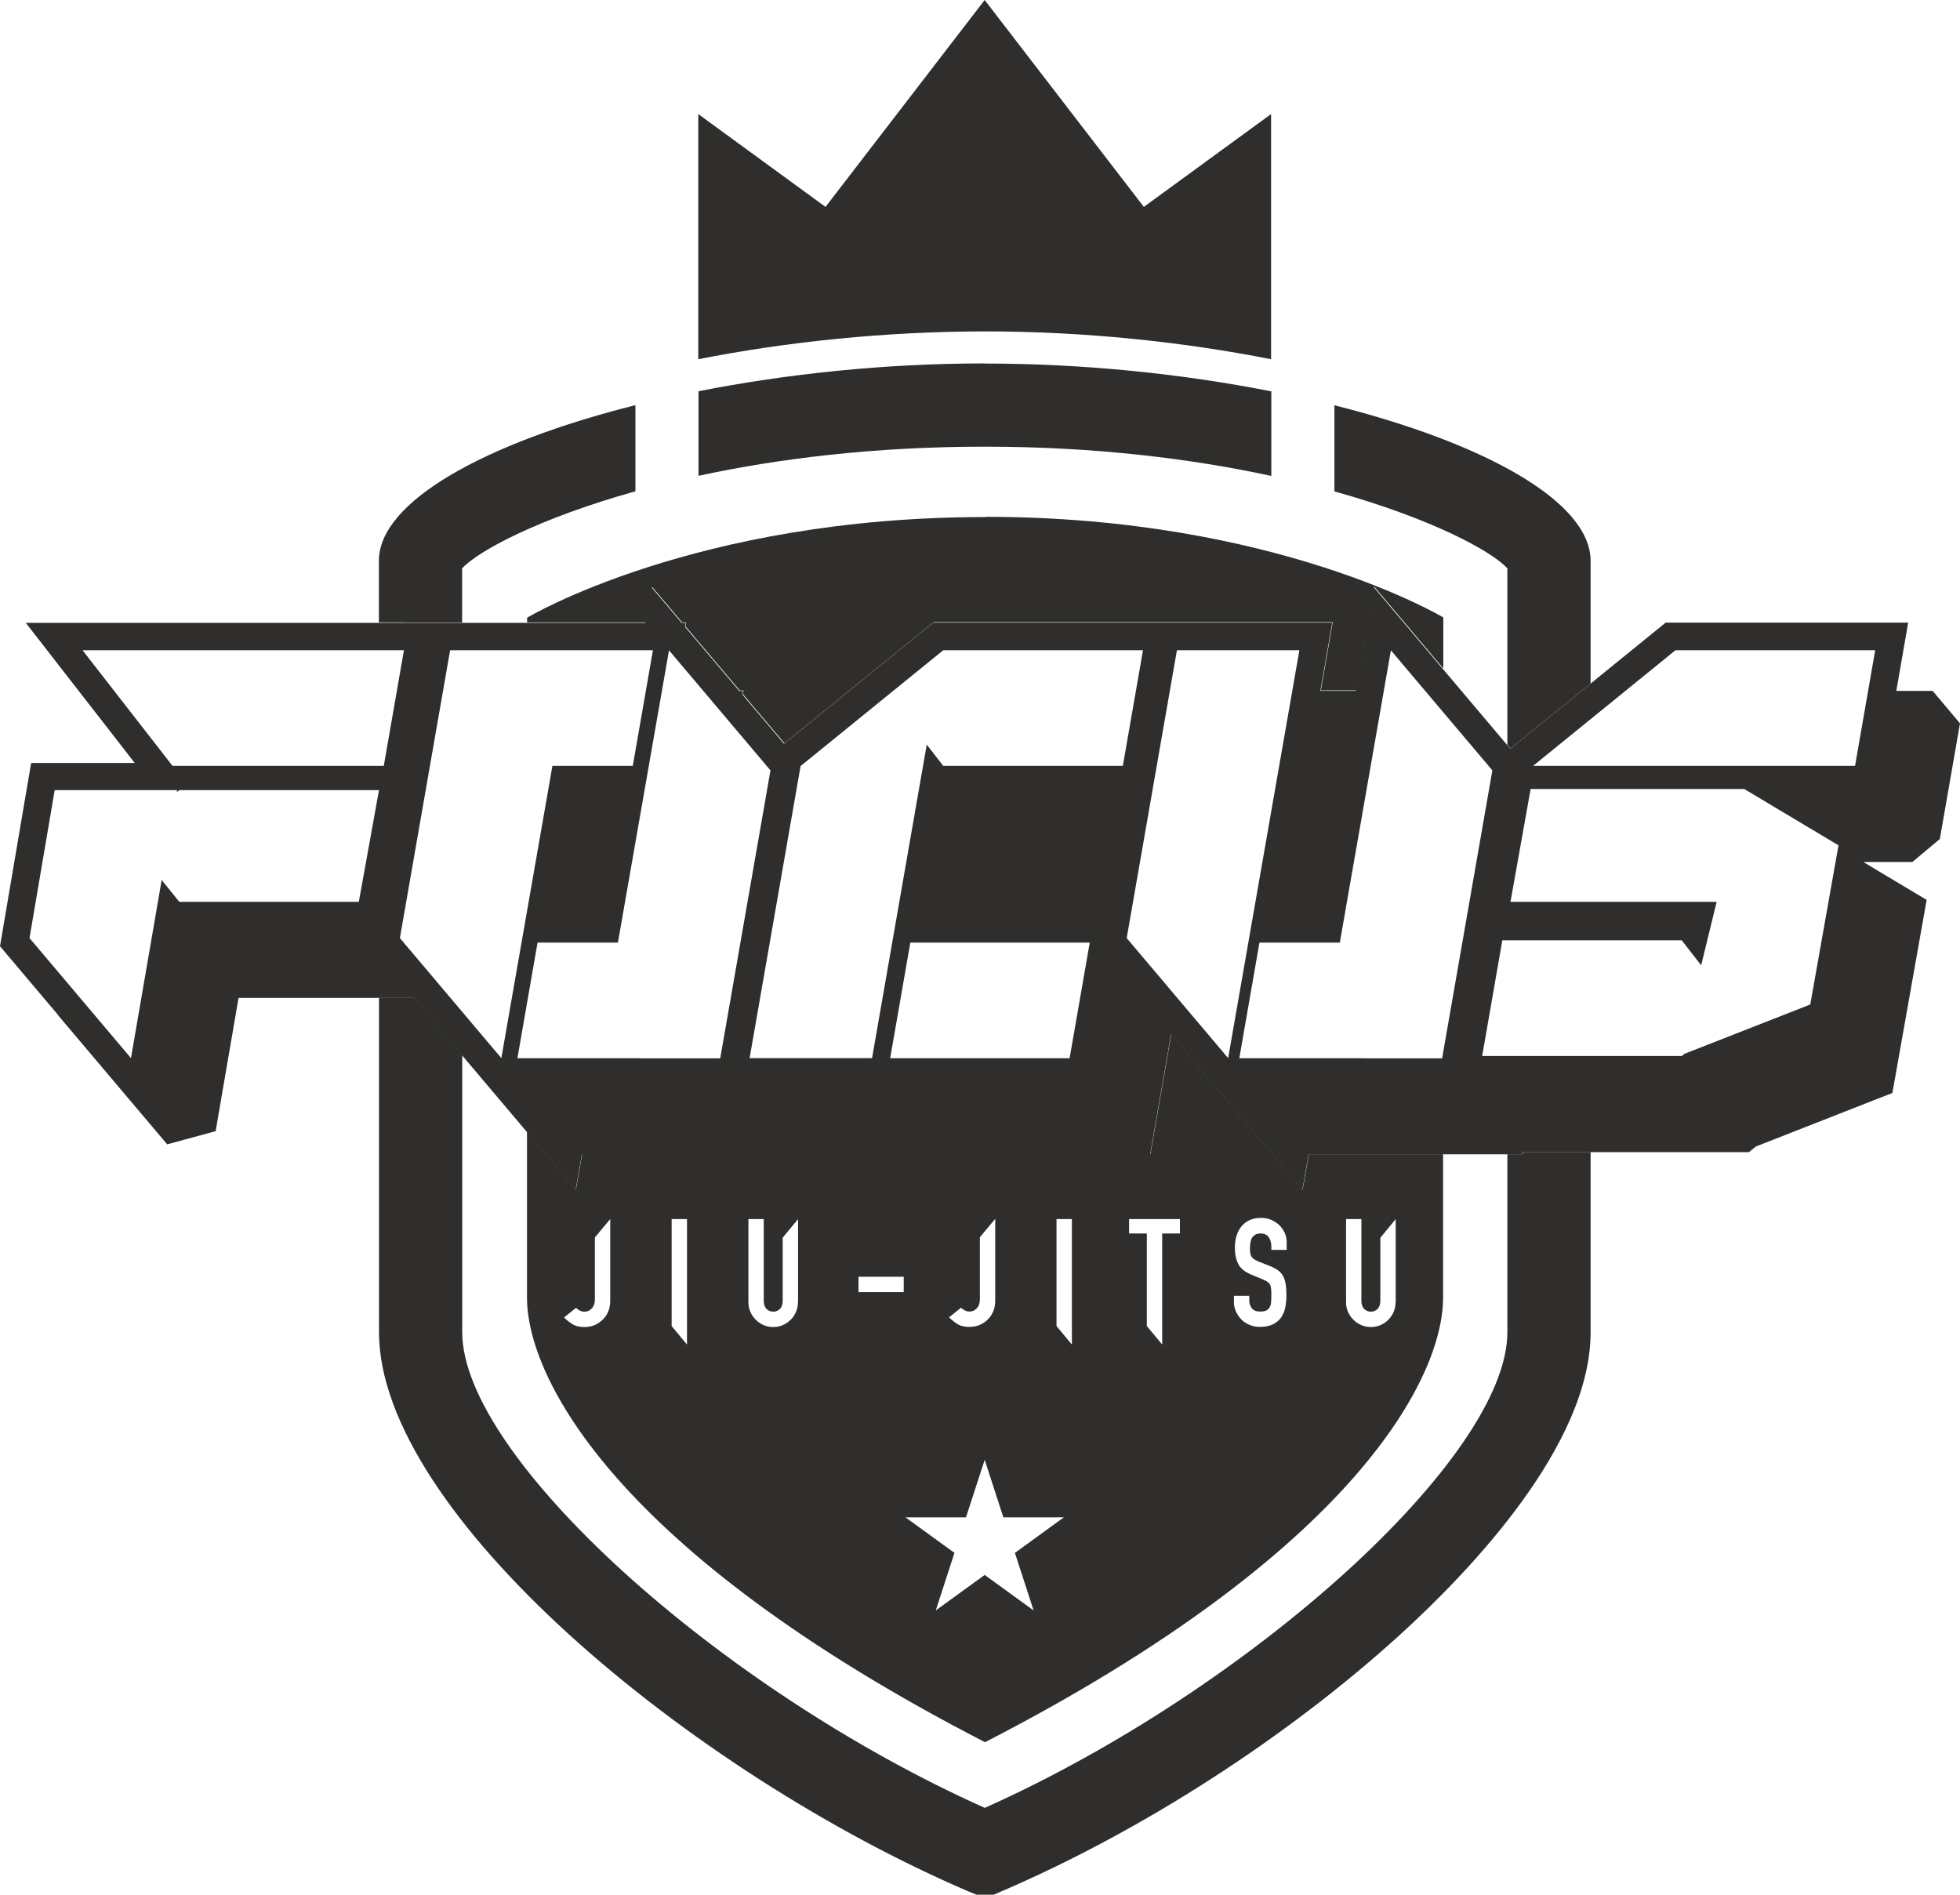 <?xml version="1.0" encoding="UTF-8"?>
<svg xmlns="http://www.w3.org/2000/svg" version="1.1" viewBox="0 0 163.42 157.97">
  <defs>
    <style>
      .cls-1 {
        fill: #2f2e2c;
      }
    </style>
  </defs>
  <!-- Generator: Adobe Illustrator 28.6.0, SVG Export Plug-In . SVG Version: 1.2.0 Build 709)  -->
  <g>
    <g id="Layer_1">
      <g>
        <path class="cls-1" d="M82.13,43.11h0s0,0,0,0,0,0,0,0h0c-24.21,0-38.18,8.39-38.18,8.39v.39h9.9l.52-2.96,2.5,2.96h.34l-.06.33.41.48,4.12,4.87h.32l-.05.31,3.46,4.09,7.2-5.85,4.6-3.73.64-.52h33.27l-.47,2.71-.52,2.98h2.94l.66-3.78.85-4.87,3.19,3.78,2.57,3.04v-4.25s-13.97-8.39-38.18-8.39Z"/>
        <path class="cls-1" d="M125.68,62.11l.26.31.44-.36,6.24-5.07v-10.23c0-4.94-8.84-9.82-21.36-12.97v7.18c8.09,2.26,13.12,4.98,14.42,6.42v14.72Z"/>
        <path class="cls-1" d="M82.1,27.63c8.29,0,16.53.87,23.88,2.32V9.51l-10.61,7.74L82.1,0l-13.27,17.25-10.61-7.74v20.44c7.34-1.45,15.57-2.31,23.85-2.32h.03Z"/>
        <path class="cls-1" d="M128.38,96.05h-1.37l-.03.18h-1.3v14.85c0,10.37-21.38,29.72-43.57,39.65-22.2-9.93-43.57-29.28-43.57-39.65v-23.12l-2.16-2.56-.7-.83v-.02s-1.15-1.36-1.15-1.36h-2.93v27.88c0,15.04,25.89,36.64,49.13,46.62l.69.28h1.43l.65-.28c11.65-5,23.74-12.78,33.18-21.35,5.95-5.41,15.94-15.88,15.94-25.26v-15.03h-4.24Z"/>
        <path class="cls-1" d="M82.09,30.3c-8.28,0-16.51.87-23.85,2.32v7.05c6.57-1.42,14.6-2.43,23.86-2.43,9.28,0,17.32,1.02,23.9,2.44v-7.05c-7.35-1.45-15.59-2.32-23.88-2.32h-.03Z"/>
        <path class="cls-1" d="M33.68,51.9h4.85v-4.51c1.31-1.44,6.35-4.16,14.45-6.43v-7.18c-12.54,3.15-21.39,8.04-21.39,12.98v5.13h2.08Z"/>
        <path class="cls-1" d="M118.33,96.23h-9.2l-.52,2.96-2.5-2.96-.62-.73-.07-.09-7.76-9.18-1.41,8.08-.33,1.91h-47.38l-.52,2.96-2.5-2.96-.28-.33-.41-.48-.89-1.06v13.85c0,6.55,7.17,21.08,38.18,37.05h.02c31.01-15.97,38.18-30.5,38.18-37.05v-11.97h-1.97ZM50.88,108.45c0,.61-.19,1.12-.58,1.53-.19.2-.42.36-.68.48-.26.12-.57.18-.92.18-.41,0-.75-.09-1.02-.27-.27-.18-.49-.36-.65-.53l1-.8c.09.09.2.17.32.23.12.06.25.09.38.09.08,0,.16-.01.26-.04.1-.03.2-.09.29-.17.09-.08.17-.18.23-.32.06-.14.09-.32.09-.55v-5.11l1.28-1.53v6.82ZM57.28,112.1l-1.28-1.54v-8.92h1.28v10.46ZM66.53,108.56c0,.29-.05.56-.16.81-.1.25-.25.47-.44.66-.19.19-.41.34-.66.45-.25.11-.52.16-.8.16s-.55-.05-.8-.16c-.25-.11-.47-.26-.66-.45-.19-.19-.34-.41-.45-.66-.11-.25-.16-.52-.16-.81v-6.92h1.28v6.79c0,.32.08.55.23.7.15.15.34.23.56.23s.41-.08.56-.23c.15-.15.23-.38.23-.7v-5.24l1.28-1.55v6.92ZM80.13,109.03c.09.09.2.17.32.23.12.06.25.09.38.09.08,0,.16-.01.26-.04.1-.03.2-.09.29-.17.09-.08.17-.18.23-.32.06-.14.09-.32.09-.55v-5.12l1.28-1.53v6.82c0,.61-.19,1.12-.58,1.53-.19.2-.42.36-.68.48-.26.12-.57.18-.92.18-.41,0-.75-.09-1.02-.27-.27-.18-.49-.36-.65-.53l1-.8ZM75.35,107.73h-3.77v-1.28h3.77v1.28ZM86.18,134.27l-4.08-2.96-4.08,2.96,1.56-4.8-4.08-2.96h5.04l1.56-4.8,1.56,4.8h5.04l-4.08,2.96,1.56,4.8ZM89.37,112.1l-1.28-1.54v-8.92h1.28v10.46ZM98.38,102.84h-1.48v9.26l-1.28-1.54v-7.72h-1.48v-1.2h4.24v1.2ZM107.28,104.21h-1.28v-.29c0-.29-.07-.54-.21-.76-.14-.21-.37-.32-.7-.32-.18,0-.32.03-.43.1s-.2.15-.26.25c-.07.11-.11.23-.14.37-.02.14-.04.28-.04.43,0,.18,0,.32.02.44.01.12.04.22.09.31.05.09.12.17.22.24.1.07.23.13.39.2l.98.39c.28.11.51.24.69.38s.31.32.41.51c.09.2.15.43.19.68.03.26.05.54.05.87,0,.38-.04.73-.11,1.05s-.2.6-.36.82c-.18.23-.4.42-.69.55-.28.13-.63.2-1.04.2-.31,0-.6-.05-.86-.16-.27-.11-.5-.26-.69-.45s-.34-.42-.46-.67-.17-.53-.17-.83v-.48h1.28v.4c0,.23.07.44.21.63.14.19.37.28.7.28.22,0,.39-.03.51-.09.12-.06.21-.15.28-.27.07-.12.11-.26.12-.42.01-.16.02-.34.02-.55,0-.23,0-.43-.02-.58s-.05-.27-.1-.36c-.06-.09-.14-.17-.23-.23-.1-.06-.22-.12-.38-.19l-.92-.38c-.55-.23-.92-.52-1.11-.9-.19-.37-.28-.84-.28-1.4,0-.33.05-.65.14-.95s.23-.56.41-.78c.18-.22.4-.39.67-.52.27-.13.6-.19.97-.19.32,0,.61.06.87.18.26.12.49.27.68.46.38.4.58.86.58,1.38v.63ZM116.36,108.56c0,.29-.05.56-.16.81-.1.25-.25.47-.44.66-.19.19-.41.34-.66.45-.25.11-.52.16-.8.16s-.55-.05-.8-.16c-.25-.11-.47-.26-.66-.45-.19-.19-.34-.41-.45-.66-.11-.25-.16-.52-.16-.81v-6.92h1.28v6.79c0,.32.08.55.23.7.15.15.34.23.56.23s.41-.08.56-.23c.15-.15.23-.38.23-.7v-5.23l1.28-1.56v6.92Z"/>
        <path class="cls-1" d="M159.46,71.86l2.28-1.91,1.68-9.64-2.28-2.71h-3.03l.52-2.98.47-2.71h-20.22l-.64.52-11.87,9.64-.44.36-8.2-9.7-3.19-3.78-.85,4.87-.66,3.78h-2.94l.52-2.98.47-2.71h-33.27l-.64.52-4.6,3.73-7.2,5.85-3.46-4.09.05-.31h-.32l-4.12-4.87-.41-.48.06-.33h-.34l-2.5-2.96-.52,2.96H2.15l2.9,3.73,3.75,4.82,2.43,3.13H2.6l-.33,1.92L.18,77.83l-.18,1.06.69.82,4.1,4.85v.02s.69.82.69.82l8.46,10.01,4.04-1.1,1.91-11.11h14.62l1.15,1.36v.02s.69.83.69.83l8.46,10.01.41.48.28.33,2.5,2.96.52-2.96h47.38l.33-1.91,1.41-8.08,7.76,9.18.07.09.62.73,2.5,2.96.52-2.96h17.84l.03-.18h18.84l.58-.47,10.17-3.99,1.21-.47.23-1.28,2.35-13.25.28-1.57-1.37-.82-3.88-2.32v-.02h4.05ZM29.91,75.19h-14.96l-1.47-1.82-2.56,14.85-8.46-10.01,2.1-12.33h10.21l-.03.16.21-.16h16.65l-1.68,9.3ZM14.38,63.85l-3.75-4.82-3.75-4.82h26.8s-1.68,9.64-1.68,9.64H14.38ZM33.34,78.22l4.19-24.01h6.7s10.21,0,10.21,0l-1.68,9.64h-6.7l-4.26,24.37-8.46-10.01ZM53.35,88.23h0s-10.21,0-10.21,0l1.68-9.64h6.7l4.26-24.37,8.46,10.01-4.19,24.01h-6.7ZM89.18,88.23h-14.96l1.68-9.64h14.96l-1.68,9.64ZM78.64,63.85l-1.37-1.77-4.56,26.14h-10.21s4.25-24.35,4.25-24.35l11.9-9.66h16.65s-1.68,9.64-1.68,9.64h-14.96ZM93.94,78.22l4.19-24.01h10.21l-5.94,34.01-8.46-10.01ZM113.54,88.23h0s-10.21,0-10.21,0l1.68-9.64h6.7l4.26-24.37,8.46,10.01-4.19,24.01h-6.7ZM150.96,83.74l-10.51,4.12-.22.18h-16.65l1.68-9.64h14.96l1.62,2.08,1.29-5.29h-17.19l1.68-9.41h17.81l7.86,4.7-2.35,13.25ZM154.67,63.85h-26.84l11.87-9.64h16.65s-1.68,9.64-1.68,9.64Z"/>
      </g>
    </g>
  </g>
</svg>
